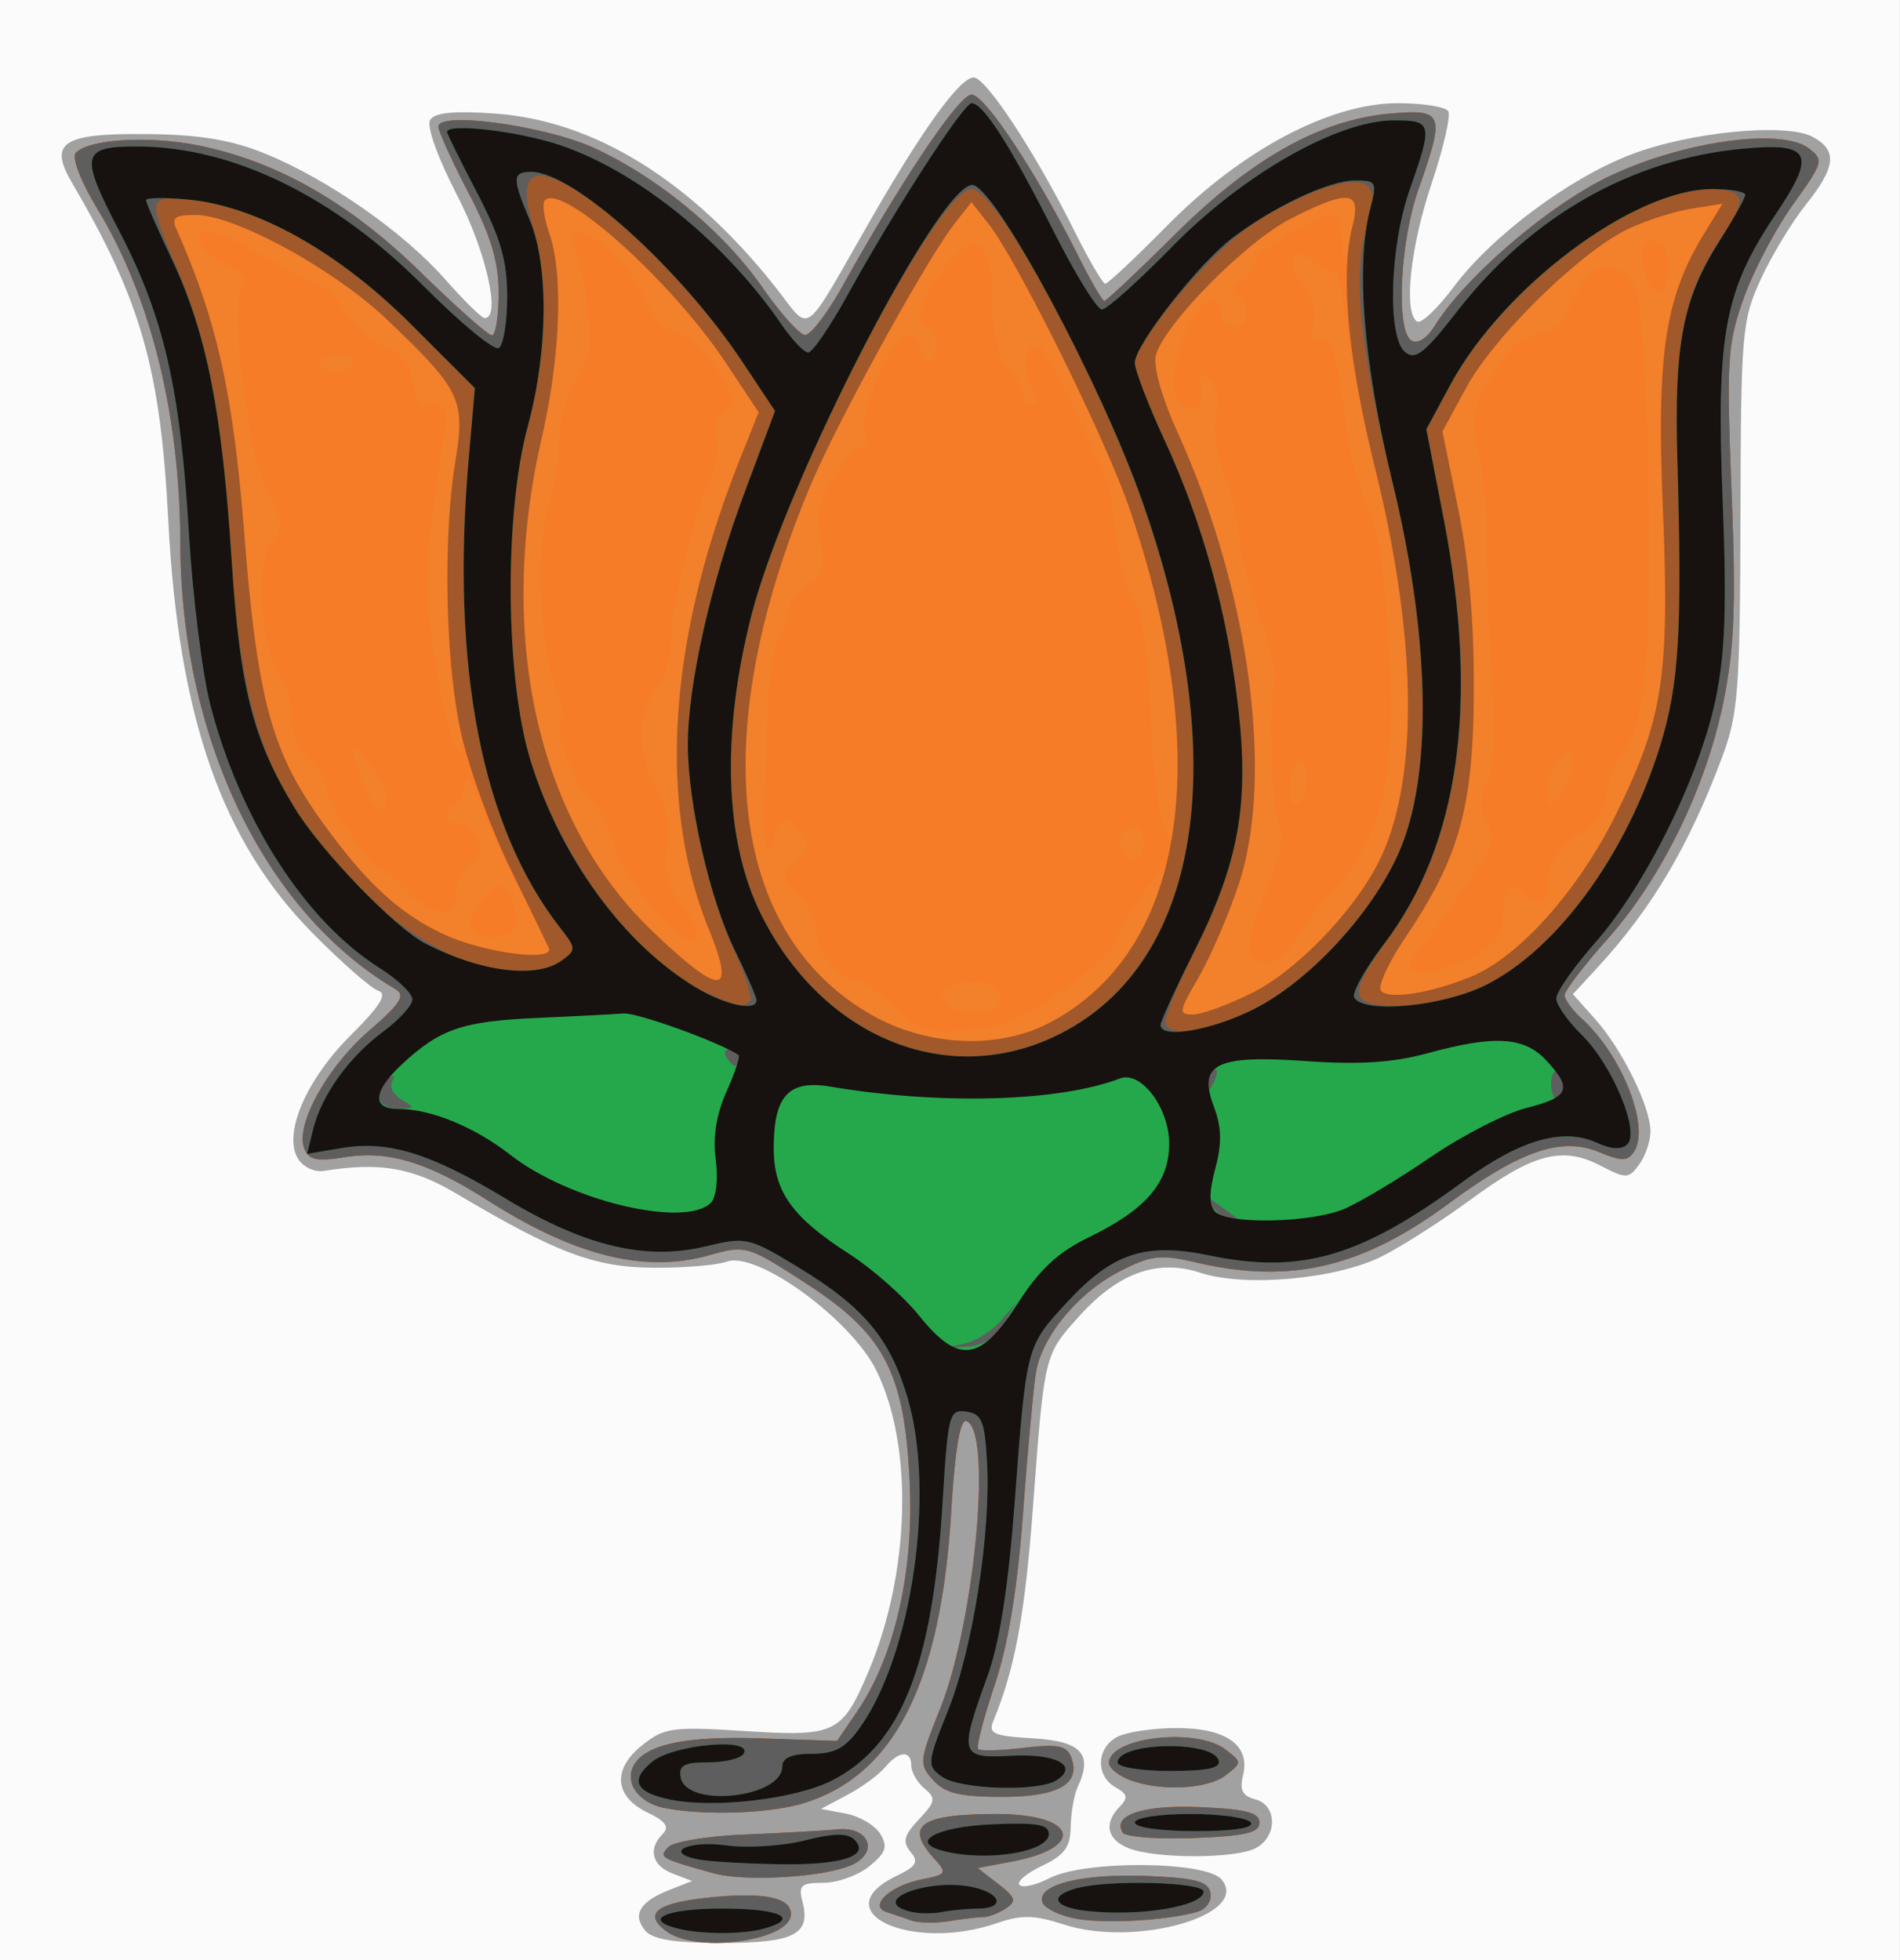 <svg xmlns="http://www.w3.org/2000/svg" viewBox="0 0 221 228"><rect x="0" y="0" width="221" height="228" fill="#333333" stroke="none"/><path d="M-.006 113.998v-114h221v228h-221v-114z" fill="#fbfbfb"/><path d="M75.034 224.548c-1.518-1.829-.597-3.37 2.81-4.708l2.654-1.042-2.25-.865c-2.429-.933-2.91-2.869-1.152-4.627.798-.798.319-1.471-1.75-2.46-3.893-1.86-4.159-5.052-.653-7.844 2.59-2.062 3.51-2.188 12.013-1.645 10.44.667 11.24.286 14.256-6.79 4.915-11.525 5.32-26.375.96-35.173-2.955-5.962-13.906-13.921-17.39-12.64-1.118.413-4.959.731-8.534.708-6.841-.043-11.286-1.714-22.874-8.599-5.148-3.059-8.957-3.713-15.487-2.66-1.023.166-2.345-.445-2.936-1.356-1.841-2.84.827-9.176 6.063-14.396 3.474-3.464 4.336-4.85 3.235-5.208-.825-.268-4.246-3.265-7.603-6.662-10.6-10.726-15.645-25.142-16.824-48.077-.905-17.603-3.172-25.553-11.179-39.207-2.792-4.76-1.144-5.815 8.911-5.7 5.943.068 9.66.69 13.524 2.267 7.287 2.971 16.104 9.12 20.917 14.589 2.204 2.503 4.287 4.55 4.63 4.55 1.93 0 .182-7.746-3.24-14.357-2.236-4.322-3.543-7.984-3.103-8.696.533-.862 2.808-1.082 7.614-.734 11.487.83 22.68 7.75 32.465 20.072 4.377 5.512 2.984 6.491 11.277-7.935 6.001-10.44 10.294-16.35 11.867-16.34 1.441.01 7.165 8.72 11.659 17.741 1.712 3.438 3.353 6.25 3.647 6.25.293 0 3.559-3.067 7.256-6.816 8.612-8.733 18.895-14.184 26.757-14.184 2.918 0 5.565.42 5.881.931.317.512-.557 4.304-1.94 8.426-2.498 7.44-3.291 15.046-1.674 16.046.463.287 2.376-1.53 4.25-4.037 4.444-5.946 13.459-12.67 20.664-15.413 6.88-2.62 17.986-3.695 21.08-2.04 2.918 1.562 2.723 3.506-.791 7.897-1.625 2.03-3.987 5.941-5.25 8.691-2.172 4.73-2.299 6.214-2.35 27.5-.048 20.233-.262 23.059-2.126 28.048-3.873 10.366-8.178 17.63-14.532 24.522l-2.83 3.07 2.615 2.93c3.108 3.483 6.375 10.107 6.405 12.989.012 1.132-.573 2.873-1.3 3.868-1.252 1.711-1.496 1.718-4.573.127-4.379-2.264-7.78-1.367-15.021 3.963-3.257 2.398-7.871 5.355-10.253 6.571-5.258 2.685-15.985 3.676-21.19 1.959-4.968-1.64-9.526-.023-14.05 4.984-4.152 4.597-4.102 4.39-5.452 22.469-.92 12.327-2.11 18.709-4.604 24.695-.604 1.45.062 1.739 4.62 2 5.602.32 7 1.823 5.221 5.613-.437.93-.812 3.033-.835 4.673-.032 2.368-.717 3.302-3.33 4.543-1.81.86-2.99 1.863-2.623 2.23.366.366 1.937.009 3.49-.794 4.09-2.115 18.225-2.006 20.018.155 3.417 4.117-10.015 7.95-18.352 5.236-3.41-1.11-4.93-1.143-7.743-.172-10.059 3.472-20.323-1.361-11.683-5.502 2.282-1.094 2.573-1.604 1.591-2.787-.963-1.16-.768-1.91.978-3.77 1.934-2.058 2.007-2.464.647-3.592-.843-.7-1.533-1.893-1.533-2.65 0-1.836-1.45-1.746-3.055.188-.715.861-2.682 2.302-4.372 3.202l-3.073 1.636 2.893.548c1.591.301 3.391 1.364 4 2.36.9 1.476.668 2.174-1.254 3.75-1.298 1.066-3.713 1.938-5.367 1.938-2.603 0-2.929.294-2.43 2.198.993 3.799-.959 4.802-9.342 4.802-5.57 0-8.096-.41-8.964-1.456zm56.214-9.575c-2.502-1.006-2.897-2.915-1-4.831 1.001-1.011.902-1.459-.5-2.25-2.329-1.314-2.226-4.563.184-5.853 1.064-.569 4.182-1.035 6.929-1.035 5.794 0 8.602 2.012 7.719 5.53-.42 1.672-.057 2.374 1.428 2.762 2.57.673 2.606 4.308.056 5.673-2.343 1.254-11.7 1.256-14.816.004z" fill="#a1a1a1"/><path d="M77.534 224.658c-2.779-2.032-1.202-3.303 4.874-3.93 6.434-.665 9.588-.033 9.588 1.92 0 3.086-10.915 4.603-14.462 2.01zm28.462-1.273a100.39 100.39 0 00-2.863-.97c-2.154-.684.374-3.061 4.036-3.793 2.955-.591 3.037-.727 1.477-2.45-3.475-3.84-1.6-5.166 7.31-5.166 9.313 0 10.471 3.9 1.647 5.549l-3.892.727 2.392 1.855c2.034 1.576 2.168 2.004.893 2.847-.825.545-2.006.998-2.625 1.007-.619.008-2.419.221-4 .473s-3.55.217-4.375-.079zm19.079-.224c-1.881-.36-3.605-1.215-3.831-1.899-.672-2.032 4.613-3.356 12.162-3.046 5.653.232 7.131.623 7.385 1.955.178.932-.477 1.897-1.49 2.193-3.527 1.032-10.855 1.442-14.226.797zm-42.079-5.268c-6.221-1.73-6.433-1.854-5.218-3.069.614-.614 4.627-1.26 8.917-1.437 4.29-.177 9.139-.447 10.773-.601 3.487-.328 4.777 2.498 1.838 4.027-2.891 1.505-12.495 2.14-16.31 1.08zm47.595-4.733c-1.266-2.048 2.4-3.242 9.065-2.951 5.28.23 6.84.64 6.84 1.797 0 1.178-1.648 1.563-7.666 1.79-4.216.16-7.924-.126-8.239-.636zm-53.272-2.85c-2.804-.546-4.518-2.632-3.768-4.585 1.042-2.716 5.788-3.833 14.961-3.52l8.852.301 2.346-3.441c4.301-6.312 6.568-16.084 6.115-26.371-.57-12.991-2.875-17.464-12.06-23.406-6.86-4.438-6.997-4.477-11.319-3.268-7.466 2.09-15.542.086-25.705-6.382-6.989-4.448-11.578-5.842-16.595-5.04-3.326.532-4.24.336-4.761-1.02-1.05-2.733 2.657-9.452 7.55-13.688 3.671-3.178 4.268-4.12 3.06-4.834-15.22-8.986-24.951-29.168-25.02-51.888-.044-14.887-3.402-28.499-9.55-38.708-2.092-3.474-3.125-6.158-2.58-6.703 1.611-1.612 8.643-1.998 14.442-.794 9.098 1.889 17.44 6.676 25.679 14.735 4.108 4.02 7.82 7.308 8.25 7.308.429 0 .78-2.217.78-4.927 0-3.686-.883-6.62-3.5-11.642-1.926-3.693-3.5-7.162-3.5-7.71 0-1.815 12.52-.087 18.138 2.504 7.462 3.442 15.056 9.739 19.552 16.214 2.095 3.017 4.33 5.503 4.964 5.523s2.6-2.55 4.364-5.712c6.952-12.454 13.555-22.247 15.001-22.248 1.542-.002 7.612 9.183 12.391 18.748 1.443 2.888 2.813 5.25 3.046 5.25s3.937-3.488 8.233-7.751c8.92-8.853 16.939-13.347 25.06-14.045 6.169-.53 6.355-.027 3.25 8.796-2.17 6.172-2.65 16.48-.818 17.612.703.435 1.79-.249 2.69-1.69 3.597-5.77 13.373-14.136 20.406-17.464 8.54-4.041 19.913-5.627 23.096-3.22 1.793 1.355 1.716 1.633-1.809 6.54-2.024 2.818-4.61 7.733-5.744 10.922-1.89 5.313-2.008 7.195-1.409 22.434.522 13.291.332 18.216-.946 24.5-2.033 10-7.18 20.525-13.512 27.628-2.724 3.057-4.954 5.98-4.954 6.493 0 .514.915 1.763 2.033 2.774 4.62 4.182 7.901 12.512 6.058 15.38-.76 1.184-1.41 1.2-4.05.108-4.409-1.827-9.155-.208-17.543 5.984-10.06 7.427-18.362 9.38-29.217 6.874-4.324-.998-5.338-.887-9.018.991-4.8 2.448-9.025 7.526-9.751 11.717-.278 1.604-.951 8.893-1.495 16.198-.676 9.068-1.732 15.494-3.33 20.257-1.286 3.837-2.144 7.17-1.906 7.409.238.238 2.625.173 5.305-.144 3.953-.468 4.991-.266 5.505 1.072 1.193 3.11-1.445 4.624-8.058 4.624-4.882 0-6.6-.416-7.973-1.933-1.673-1.849-1.638-2.213.776-8.25 4.09-10.23 6.129-32.514 3.067-33.521-.727-.239-1.323 3.35-1.764 10.612-1.215 20.004-6.669 30.687-17.29 33.869-3.914 1.172-11.435 1.42-16.025.526zm53.927-3.335c-1.238-.497-2.25-1.353-2.25-1.901 0-3.012 10.168-4.188 13.559-1.568 1.921 1.485 1.921 1.516 0 3-2.134 1.65-7.79 1.884-11.309.47z" fill="#f3802b"/><path d="M77.534 224.658c-2.779-2.032-1.202-3.303 4.874-3.93 6.434-.665 9.588-.033 9.588 1.92 0 3.086-10.915 4.603-14.462 2.01zm28.462-1.273a100.39 100.39 0 00-2.863-.97c-2.154-.684.374-3.061 4.036-3.793 2.955-.591 3.037-.727 1.477-2.45-3.475-3.84-1.6-5.166 7.31-5.166 9.313 0 10.471 3.9 1.647 5.549l-3.892.727 2.392 1.855c2.034 1.576 2.168 2.004.893 2.847-.825.545-2.006.998-2.625 1.007-.619.008-2.419.221-4 .473s-3.55.217-4.375-.079zm19.079-.224c-1.881-.36-3.605-1.215-3.831-1.899-.672-2.032 4.613-3.356 12.162-3.046 5.653.232 7.131.623 7.385 1.955.178.932-.477 1.897-1.49 2.193-3.527 1.032-10.855 1.442-14.226.797zm-42.079-5.268c-6.221-1.73-6.433-1.854-5.218-3.069.614-.614 4.627-1.26 8.917-1.437 4.29-.177 9.139-.447 10.773-.601 3.487-.328 4.777 2.498 1.838 4.027-2.891 1.505-12.495 2.14-16.31 1.08zm47.595-4.733c-1.266-2.048 2.4-3.242 9.065-2.951 5.28.23 6.84.64 6.84 1.797 0 1.178-1.648 1.563-7.666 1.79-4.216.16-7.924-.126-8.239-.636zm-53.272-2.85c-2.804-.546-4.518-2.632-3.768-4.585 1.042-2.716 5.788-3.833 14.961-3.52l8.852.301 2.346-3.441c4.301-6.312 6.568-16.084 6.115-26.371-.57-12.991-2.875-17.464-12.06-23.406-6.86-4.438-6.997-4.477-11.319-3.268-7.466 2.09-15.542.086-25.705-6.382-6.989-4.448-11.578-5.842-16.595-5.04-3.326.532-4.24.336-4.761-1.02-1.05-2.733 2.657-9.452 7.55-13.688 3.671-3.178 4.268-4.12 3.06-4.834-15.22-8.986-24.951-29.168-25.02-51.888-.044-14.887-3.402-28.499-9.55-38.708-2.092-3.474-3.125-6.158-2.58-6.703 1.611-1.612 8.643-1.998 14.442-.794 9.098 1.889 17.44 6.676 25.679 14.735 4.108 4.02 7.82 7.308 8.25 7.308.429 0 .78-2.217.78-4.927 0-3.686-.883-6.62-3.5-11.642-1.926-3.693-3.5-7.162-3.5-7.71 0-1.815 12.52-.087 18.138 2.504 7.462 3.442 15.056 9.739 19.552 16.214 2.095 3.017 4.33 5.503 4.964 5.523s2.6-2.55 4.364-5.712c6.952-12.454 13.555-22.247 15.001-22.248 1.542-.002 7.612 9.183 12.391 18.748 1.443 2.888 2.813 5.25 3.046 5.25s3.937-3.488 8.233-7.751c8.92-8.853 16.939-13.347 25.06-14.045 6.169-.53 6.355-.027 3.25 8.796-2.17 6.172-2.65 16.48-.818 17.612.703.435 1.79-.249 2.69-1.69 3.597-5.77 13.373-14.136 20.406-17.464 8.54-4.041 19.913-5.627 23.096-3.22 1.793 1.355 1.716 1.633-1.809 6.54-2.024 2.818-4.61 7.733-5.744 10.922-1.89 5.313-2.008 7.195-1.409 22.434.522 13.291.332 18.216-.946 24.5-2.033 10-7.18 20.525-13.512 27.628-2.724 3.057-4.954 5.98-4.954 6.493 0 .514.915 1.763 2.033 2.774 4.62 4.182 7.901 12.512 6.058 15.38-.76 1.184-1.41 1.2-4.05.108-4.409-1.827-9.155-.208-17.543 5.984-10.06 7.427-18.362 9.38-29.217 6.874-4.324-.998-5.338-.887-9.018.991-4.8 2.448-9.025 7.526-9.751 11.717-.278 1.604-.951 8.893-1.495 16.198-.676 9.068-1.732 15.494-3.33 20.257-1.286 3.837-2.144 7.17-1.906 7.409.238.238 2.625.173 5.305-.144 3.953-.468 4.991-.266 5.505 1.072 1.193 3.11-1.445 4.624-8.058 4.624-4.882 0-6.6-.416-7.973-1.933-1.673-1.849-1.638-2.213.776-8.25 4.09-10.23 6.129-32.514 3.067-33.521-.727-.239-1.323 3.35-1.764 10.612-1.215 20.004-6.669 30.687-17.29 33.869-3.914 1.172-11.435 1.42-16.025.526zm44.467-91.216c6.222-3.207 11.552-9.855 13.699-17.088.566-1.906.031-1.533-2.249 1.57-1.644 2.237-3.273 4.937-3.619 6-.346 1.061-3.18 3.7-6.3 5.862-4.367 3.029-6.87 4.032-10.885 4.365-4.755.394-5.5.158-8.473-2.682-1.793-1.713-3.72-3.115-4.282-3.115-1.924 0-4.68-3.307-4.68-5.616 0-1.268-.958-3.198-2.129-4.288-1.965-1.832-2.004-2.107-.5-3.61 2.015-2.015 2.042-2.898.138-4.478-1.232-1.022-1.653-.827-2.436 1.128-.922 2.302-.952 2.285-1.129-.636-.1-1.65-.113-3.384-.029-3.853.085-.47.223-4.295.309-8.5.085-4.206.742-8.772 1.459-10.147.717-1.375 1.307-3.047 1.31-3.715.003-.668.94-1.715 2.082-2.325 1.761-.943 1.975-1.703 1.413-5.028-.518-3.065-.19-4.678 1.506-7.424 1.193-1.93 2.63-3.508 3.194-3.508.564 0 .754-.708.422-1.573-.81-2.111 3.276-11.427 5.013-11.427.757 0 1.376.675 1.376 1.5s.45 1.5 1 1.5 1-.9 1-2-.45-2-1-2c-1.915 0-.926-3.524 1.965-7 3.726-4.48 5.346-3.183 5.456 4.366.054 3.676.644 6.049 1.83 7.358.962 1.064 1.75 2.46 1.75 3.105 0 .644.465 1.171 1.035 1.171.688 0 .663-.695-.077-2.078-1.265-2.363-.514-5.383 1.09-4.391.586.361 2.18 3.202 3.545 6.313s2.953 6.499 3.529 7.529c.576 1.03 1.304 4.404 1.618 7.5.313 3.095 1.256 6.684 2.094 7.975 1.041 1.605 1.668 5.848 1.979 13.395.268 6.494 1.015 12.12 1.815 13.652 1.236 2.37 1.36 1.776 1.365-6.58.01-15.957-4.247-31.112-14.137-50.314-3.257-6.325-6.808-12.625-7.89-14l-1.967-2.5-1.96 2.5c-3.265 4.162-13.65 23.045-16.776 30.5-12.135 28.946-9.493 52.019 7.043 61.502 6.4 3.67 14.622 4.106 20.484 1.085zm-5.448-2.536c.677-1.764-2.488-2.957-5.395-2.035-1.639.52-1.816.937-.877 2.068 1.53 1.844 5.56 1.823 6.272-.033zm29.322-1.071c5.052-2.518 11.661-9.314 14.57-14.98 4.741-9.243 4.696-26.224-.122-45.5-1.58-6.325-3.2-14.34-3.598-17.811-.398-3.471-.978-6.058-1.288-5.748-.31.31-1.343-.142-2.295-1.004-2.422-2.191-3.662.097-1.405 2.591 1.08 1.194 1.537 2.867 1.225 4.495-.355 1.858-.125 2.451.81 2.092 1.367-.524 1.797.91 2.958 9.885.356 2.75 1.474 6.889 2.484 9.197 1.267 2.892 2.057 8.043 2.543 16.565.834 14.655-.64 21.56-5.881 27.53-1.79 2.04-4.033 4.946-4.983 6.459-1.855 2.953-4.412 3.615-5.276 1.365-.292-.762.583-4.024 1.944-7.25 1.442-3.417 2.119-6.296 1.621-6.898-.992-1.2-1.545-15.729-.653-17.172.33-.535-.496-4.084-1.837-7.884-1.341-3.801-2.448-8.163-2.46-9.693s-.722-4.456-1.58-6.5c-.92-2.193-1.322-4.995-.98-6.83.386-2.076.099-3.51-.862-4.307-1.185-.983-1.35-.85-.933.749.65 2.486-1.07 3.592-2.643 1.697-1.839-2.216 1.472-11.528 4.1-11.528.483 0 .878.675.878 1.5s.675 1.5 1.5 1.5c1.751 0 2.017-2.562.371-3.58-.771-.476-.613-.985.5-1.608.896-.501 1.629-1.553 1.629-2.338 0-1.262 7.068-5.474 9.187-5.474.447 0 .857 1.238.912 2.75l.1 2.75.8-2.5c1.878-5.863.588-6.344-6.875-2.563-5.19 2.63-14.786 12.366-15.674 15.903-.324 1.294.686 4.89 2.497 8.884 8.414 18.558 11.322 40.203 7.09 52.777-1.203 3.575-3.298 8.412-4.655 10.75-2.268 3.907-2.318 4.25-.621 4.25 1.015 0 4.121-1.134 6.902-2.52zm25.561-1.933c5.547-2.322 12.464-10.112 16.782-18.898 5.47-11.132 6.213-16.029 5.409-35.697-.731-17.886.257-24.372 4.853-31.863l2.092-3.41-3.63.59c-1.996.323-5.305 1.383-7.353 2.355-5.48 2.6-15.572 12.478-18.789 18.39l-2.805 5.152 1.858 9.167c1.236 6.098 1.836 13.183 1.791 21.167-.075 13.47-1.683 19.212-8.008 28.612-1.882 2.796-3.146 5.53-2.809 6.075.71 1.147 5.85.352 10.61-1.64zm-7.225-1.219c0-.369.615-1.381 1.367-2.25.752-.868 3.061-4.02 5.131-7.004 3.218-4.64 3.589-5.706 2.556-7.359-.93-1.49-.938-2.582-.032-4.769.794-1.917.965-6.01.526-12.64-.357-5.394-.625-12.395-.595-15.56.03-3.164-.392-7.741-.936-10.17-.875-3.903-.704-4.924 1.462-8.747 1.699-2.998 3.275-4.482 5.13-4.829 1.472-.275 3.063-1.287 3.534-2.25.471-.962 1.24-2.537 1.709-3.5 1.308-2.686 4.81-2.75 6.221-.113.785 1.467 1.36 9.414 1.638 22.684.433 20.608-.402 28.86-3.255 32.18-.709.824-1.439 2.804-1.622 4.398-.184 1.595-1.224 3.395-2.311 4-2.907 1.62-4.455 3.808-4.491 6.351-.035 2.492-1.018 2.864-2.815 1.067-1.56-1.56-2.327-.664-2.426 2.832-.063 2.196-.865 3.258-3.477 4.603-3.41 1.755-7.314 2.33-7.314 1.077zm18.968-23.7c.026-1.553-.225-1.66-1.468-.628-.825.684-1.5 2.4-1.5 3.813 0 2.474.054 2.497 1.468.628.807-1.068 1.482-2.784 1.5-3.814zm8.639-56.21c-1.029-2.68-.677-4.418.893-4.418 1 0 1.5 1 1.5 3 0 3.206-1.391 4.03-2.393 1.418zm-109.15 75.62c-5.989-14.738-4.7-33.823 3.7-54.822l2.11-5.274-3.8-5.726c-6.306-9.505-19.047-20.964-21.065-18.945-.34.34-.116 2.057.498 3.818 1.663 4.77 1.309 14.335-.884 23.902-5.297 23.103-.463 44.577 12.903 57.326 8.005 7.635 9.724 7.562 6.538-.278zm-6.032-1.92c-2.25-2.545-4.416-5.947-4.815-7.56-.398-1.613-1.782-4.19-3.075-5.726-2.287-2.719-4.225-8.47-3.2-9.495.28-.28-.117-2.011-.884-3.847-1.727-4.132-2.072-17.019-.558-20.815.617-1.548 1.124-4.698 1.126-7 .002-2.434.85-5.572 2.026-7.5 1.646-2.702 1.9-4.28 1.362-8.5-.363-2.852-1.065-5.972-1.56-6.935-.634-1.229-.52-1.739.383-1.714 2.151.06 6.37 4.271 7.743 7.727.777 1.957 2.216 3.494 3.596 3.84 1.265.318 3.452 2.318 4.86 4.445 2.29 3.46 2.387 3.965.923 4.784-1.1.616-1.441 1.661-1.04 3.195.328 1.254-.004 3.448-.737 4.877-1.842 3.589-4.56 14.588-4.56 18.455 0 1.758-.607 4.084-1.35 5.169-2.622 3.828-2.794 7.268-.582 11.605 1.506 2.952 1.927 5.084 1.477 7.482-.477 2.542-.112 4.052 1.51 6.246 3.905 5.282 1.796 6.292-2.644 1.267zm-12.41 4.357c0-.283-1.368-2.939-3.04-5.901s-3.905-7.793-4.963-10.735c-1.077-2.992-1.94-4.384-1.96-3.158-.02 1.205-.487 2.47-1.037 2.81-1.347.832-1.276 2.562.093 2.25.602-.138 1.614.563 2.25 1.558.932 1.455.816 2.062-.593 3.11-.962.716-1.75 2.265-1.75 3.441 0 2.963-3.09 2.771-5.813-.36-1.195-1.375-2.546-2.5-3.002-2.5-1.075 0-6.184-7.796-6.184-9.435 0-.69-.9-2.07-2-3.065-1.119-1.012-2-3.08-2-4.69 0-1.584-.624-3.877-1.386-5.095-2.343-3.747-2.969-12.525-1.096-15.383 1.508-2.302 1.478-2.725-.457-6.439-2.324-4.457-4.4-21.573-2.858-23.562.615-.792.027-1.597-1.825-2.5-3.033-1.478-4.335-3.83-2.12-3.83.785 0 3.41 1.117 5.834 2.483s5.425 2.932 6.67 3.48c1.244.548 2.735 2.018 3.313 3.266.579 1.249 2.486 2.945 4.238 3.77 2.247 1.058 3.334 2.368 3.686 4.444.275 1.619.838 2.856 1.25 2.75 2.408-.62 2.932.035 2.442 3.056-2.175 13.405-2.444 17.435-1.575 23.581 1.15 8.131 3.001 15.096 3.583 13.48.235-.655-.049-2.905-.63-5-1.327-4.776-1.373-20.888-.083-28.765 1.155-7.053.593-8.212-7.911-16.329-6.18-5.897-17.723-12.216-22.317-12.216-2.461 0-2.84.302-2.196 1.75 4.692 10.56 6.574 19.05 7.871 35.516 1.48 18.784 3.13 25.002 8.724 32.88 5.189 7.307 9.111 10.99 14.342 13.467 4.393 2.081 12.5 3.295 12.5 1.873zm-9.242-2.713c-.226-.676.432-2.132 1.461-3.237 1.604-1.722 2.005-1.796 2.81-.521 1.762 2.786 1.124 4.986-1.445 4.986-1.33 0-2.601-.552-2.826-1.228zm78.243-9.772c0-1.1-.424-2-.941-2-1.343 0-2.289 1.82-1.56 3 1.046 1.691 2.5 1.11 2.5-1zm-88-5.389c0-1.332-3.899-6.746-3.967-5.51-.018.33.46 2.018 1.064 3.75 1.117 3.203 2.903 4.286 2.903 1.76zm107-2.229c0-1.412-.436-2.23-1-1.882-.55.34-1 1.743-1 3.118 0 1.412.435 2.231 1 1.882.55-.34 1-1.743 1-3.118zM40.732 41.39c-.353-.352-1.435-.335-2.406.037-1.497.575-1.543.815-.301 1.582 1.533.948 3.873-.452 2.707-1.619zm90.524 165.58c-1.238-.497-2.25-1.353-2.25-1.901 0-3.012 10.168-4.188 13.559-1.568 1.921 1.485 1.921 1.516 0 3-2.134 1.65-7.79 1.884-11.31.47z" fill="#f67c27"/><path d="M77.534 224.658c-2.779-2.032-1.202-3.303 4.874-3.93 6.434-.665 9.588-.033 9.588 1.92 0 3.086-10.915 4.603-14.462 2.01zm28.462-1.273a100.39 100.39 0 00-2.863-.97c-2.154-.684.374-3.061 4.036-3.793 2.955-.591 3.037-.727 1.477-2.45-3.475-3.84-1.6-5.166 7.31-5.166 9.313 0 10.471 3.9 1.647 5.549l-3.892.727 2.392 1.855c2.034 1.576 2.168 2.004.893 2.847-.825.545-2.006.998-2.625 1.007-.619.008-2.419.221-4 .473s-3.55.217-4.375-.079zm19.079-.224c-1.881-.36-3.605-1.215-3.831-1.899-.672-2.032 4.613-3.356 12.162-3.046 5.653.232 7.131.623 7.385 1.955.178.932-.477 1.897-1.49 2.193-3.527 1.032-10.855 1.442-14.226.797zm-42.079-5.268c-6.221-1.73-6.433-1.854-5.218-3.069.614-.614 4.627-1.26 8.917-1.437 4.29-.177 9.139-.447 10.773-.601 3.487-.328 4.777 2.498 1.838 4.027-2.891 1.505-12.495 2.14-16.31 1.08zm47.595-4.733c-1.266-2.048 2.4-3.242 9.065-2.951 5.28.23 6.84.64 6.84 1.797 0 1.178-1.648 1.563-7.666 1.79-4.216.16-7.924-.126-8.239-.636zm-53.272-2.85c-2.804-.546-4.518-2.632-3.768-4.585 1.042-2.716 5.788-3.833 14.961-3.52l8.852.301 2.346-3.441c4.301-6.312 6.568-16.084 6.115-26.371-.57-12.991-2.875-17.464-12.06-23.406-6.86-4.438-6.997-4.477-11.319-3.268-7.466 2.09-15.542.086-25.705-6.382-6.989-4.448-11.578-5.842-16.595-5.04-3.326.532-4.24.336-4.761-1.02-1.05-2.733 2.657-9.452 7.55-13.688 3.671-3.178 4.268-4.12 3.06-4.834-15.22-8.986-24.951-29.168-25.02-51.888-.044-14.887-3.402-28.499-9.55-38.708-2.092-3.474-3.125-6.158-2.58-6.703 1.611-1.612 8.643-1.998 14.442-.794 9.098 1.889 17.44 6.676 25.679 14.735 4.108 4.02 7.82 7.308 8.25 7.308.429 0 .78-2.217.78-4.927 0-3.686-.883-6.62-3.5-11.642-1.926-3.693-3.5-7.162-3.5-7.71 0-1.815 12.52-.087 18.138 2.504 7.462 3.442 15.056 9.739 19.552 16.214 2.095 3.017 4.33 5.503 4.964 5.523s2.6-2.55 4.364-5.712c6.952-12.454 13.555-22.247 15.001-22.248 1.542-.002 7.612 9.183 12.391 18.748 1.443 2.888 2.813 5.25 3.046 5.25s3.937-3.488 8.233-7.751c8.92-8.853 16.939-13.347 25.06-14.045 6.169-.53 6.355-.027 3.25 8.796-2.17 6.172-2.65 16.48-.818 17.612.703.435 1.79-.249 2.69-1.69 3.597-5.77 13.373-14.136 20.406-17.464 8.54-4.041 19.913-5.627 23.096-3.22 1.793 1.355 1.716 1.633-1.809 6.54-2.024 2.818-4.61 7.733-5.744 10.922-1.89 5.313-2.008 7.195-1.409 22.434.522 13.291.332 18.216-.946 24.5-2.033 10-7.18 20.525-13.512 27.628-2.724 3.057-4.954 5.98-4.954 6.493 0 .514.915 1.763 2.033 2.774 4.62 4.182 7.901 12.512 6.058 15.38-.76 1.184-1.41 1.2-4.05.108-4.409-1.827-9.155-.208-17.543 5.984-10.06 7.427-18.362 9.38-29.217 6.874-4.324-.998-5.338-.887-9.018.991-4.8 2.448-9.025 7.526-9.751 11.717-.278 1.604-.951 8.893-1.495 16.198-.676 9.068-1.732 15.494-3.33 20.257-1.286 3.837-2.144 7.17-1.906 7.409.238.238 2.625.173 5.305-.144 3.953-.468 4.991-.266 5.505 1.072 1.193 3.11-1.445 4.624-8.058 4.624-4.882 0-6.6-.416-7.973-1.933-1.673-1.849-1.638-2.213.776-8.25 4.09-10.23 6.129-32.514 3.067-33.521-.727-.239-1.323 3.35-1.764 10.612-1.215 20.004-6.669 30.687-17.29 33.869-3.914 1.172-11.435 1.42-16.025.526zm44.535-91.23c15.979-8.153 19.534-30.52 9.523-59.93-2.734-8.033-13.058-28.878-16.414-33.143l-1.968-2.5-1.96 2.5c-3.264 4.162-13.65 23.045-16.775 30.5-12.135 28.946-9.494 52.02 7.042 61.502 6.413 3.678 14.604 4.104 20.552 1.07zm23.806-3.593c5.048-2.516 11.641-9.293 14.586-14.993 4.805-9.302 4.694-25.851-.31-46.075-3.161-12.776-4.06-22.48-2.61-28.163 1.043-4.089-.416-4.253-7.205-.813-5.19 2.63-14.786 12.366-15.674 15.903-.324 1.294.686 4.89 2.496 8.883 8.415 18.558 11.322 40.203 7.09 52.777-1.202 3.575-3.297 8.413-4.654 10.75-2.268 3.907-2.318 4.25-.621 4.25 1.015 0 4.121-1.134 6.902-2.52zm25.561-1.933c5.547-2.322 12.464-10.112 16.782-18.898 5.47-11.132 6.213-16.029 5.409-35.697-.731-17.886.257-24.372 4.853-31.863l2.092-3.41-3.63.59c-1.996.323-5.305 1.383-7.353 2.355-5.48 2.6-15.572 12.478-18.79 18.39l-2.804 5.152 1.858 9.167c1.236 6.098 1.836 13.183 1.79 21.167-.074 13.47-1.682 19.212-8.007 28.612-1.882 2.796-3.146 5.53-2.809 6.075.709 1.147 5.85.352 10.61-1.64zm-88.784-5.5c-5.989-14.737-4.7-33.822 3.7-54.821l2.11-5.274-3.8-5.726C78.142 32.727 65.4 21.269 63.383 23.288c-.34.339-.115 2.057.498 3.817 1.663 4.77 1.31 14.335-.884 23.902-5.296 23.103-.463 44.577 12.903 57.326 8.005 7.635 9.724 7.562 6.539-.278zm-18.612 2.203c-.185-.413-2.2-4.575-4.478-9.25s-4.863-11.818-5.746-15.873c-1.804-8.284-2.085-22.63-.619-31.582 1.155-7.054.593-8.213-7.911-16.33-6.18-5.897-17.723-12.215-22.317-12.215-2.461 0-2.84.301-2.196 1.75 4.692 10.559 6.574 19.05 7.871 35.516 1.48 18.784 3.13 25.002 8.724 32.879 5.189 7.307 9.111 10.99 14.342 13.468 4.657 2.205 13.088 3.325 12.33 1.637zm67.42 96.719c-1.238-.498-2.25-1.353-2.25-1.902 0-3.012 10.168-4.187 13.559-1.567 1.921 1.485 1.921 1.515 0 3-2.134 1.649-7.79 1.883-11.309.469z" fill="#a1582a"/><path d="M77.534 224.658c-2.779-2.032-1.202-3.303 4.874-3.93 6.434-.665 9.588-.033 9.588 1.92 0 3.086-10.915 4.603-14.462 2.01zm28.462-1.273a100.39 100.39 0 00-2.863-.97c-2.154-.684.374-3.061 4.036-3.793 2.955-.591 3.037-.727 1.477-2.45-3.475-3.84-1.6-5.166 7.31-5.166 9.313 0 10.471 3.9 1.647 5.549l-3.892.727 2.392 1.855c2.034 1.576 2.168 2.004.893 2.847-.825.545-2.006.998-2.625 1.007-.619.008-2.419.221-4 .473s-3.55.217-4.375-.079zm19.079-.224c-1.881-.36-3.605-1.215-3.831-1.899-.672-2.032 4.613-3.356 12.162-3.046 5.653.232 7.131.623 7.385 1.955.178.932-.477 1.897-1.49 2.193-3.527 1.032-10.855 1.442-14.226.797zm-42.079-5.268c-6.221-1.73-6.433-1.854-5.218-3.069.614-.614 4.627-1.26 8.917-1.437 4.29-.177 9.139-.447 10.773-.601 3.487-.328 4.777 2.498 1.838 4.027-2.891 1.505-12.495 2.14-16.31 1.08zm47.595-4.733c-1.266-2.048 2.4-3.242 9.065-2.951 5.28.23 6.84.64 6.84 1.797 0 1.178-1.648 1.563-7.666 1.79-4.216.16-7.924-.126-8.239-.636zm-53.272-2.85c-2.804-.546-4.518-2.632-3.768-4.585 1.042-2.716 5.788-3.833 14.961-3.52l8.852.301 2.346-3.441c4.301-6.312 6.568-16.084 6.115-26.371-.57-12.991-2.875-17.464-12.06-23.406-6.86-4.438-6.997-4.477-11.319-3.268-7.466 2.09-15.542.086-25.705-6.382-6.989-4.448-11.578-5.842-16.595-5.04-3.326.532-4.24.336-4.761-1.02-1.05-2.733 2.657-9.452 7.55-13.688 3.671-3.178 4.268-4.12 3.06-4.834-15.22-8.986-24.951-29.168-25.02-51.888-.044-14.887-3.402-28.499-9.55-38.708-2.092-3.474-3.125-6.158-2.58-6.703 1.611-1.612 8.643-1.998 14.442-.794 9.098 1.889 17.44 6.676 25.679 14.735 4.108 4.02 7.82 7.308 8.25 7.308.429 0 .78-2.217.78-4.927 0-3.686-.883-6.62-3.5-11.642-1.926-3.693-3.5-7.162-3.5-7.71 0-1.815 12.52-.087 18.138 2.504 7.462 3.442 15.056 9.739 19.552 16.214 2.095 3.017 4.33 5.503 4.964 5.523s2.6-2.55 4.364-5.712c6.952-12.454 13.555-22.247 15.001-22.248 1.542-.002 7.612 9.183 12.391 18.748 1.443 2.888 2.813 5.25 3.046 5.25s3.937-3.488 8.233-7.751c8.92-8.853 16.939-13.347 25.06-14.045 6.169-.53 6.355-.027 3.25 8.796-2.17 6.172-2.65 16.48-.818 17.612.703.435 1.79-.249 2.69-1.69 3.597-5.77 13.373-14.136 20.406-17.464 8.54-4.041 19.913-5.627 23.096-3.22 1.793 1.355 1.716 1.633-1.809 6.54-2.024 2.818-4.61 7.733-5.744 10.922-1.89 5.313-2.008 7.195-1.409 22.434.522 13.291.332 18.216-.946 24.5-2.033 10-7.18 20.525-13.512 27.628-2.724 3.057-4.954 5.98-4.954 6.493 0 .514.915 1.763 2.033 2.774 4.62 4.182 7.901 12.512 6.058 15.38-.76 1.184-1.41 1.2-4.05.108-4.409-1.827-9.155-.208-17.543 5.984-10.06 7.427-18.362 9.38-29.217 6.874-4.324-.998-5.338-.887-9.018.991-4.8 2.448-9.025 7.526-9.751 11.717-.278 1.604-.951 8.893-1.495 16.198-.676 9.068-1.732 15.494-3.33 20.257-1.286 3.837-2.144 7.17-1.906 7.409.238.238 2.625.173 5.305-.144 3.953-.468 4.991-.266 5.505 1.072 1.193 3.11-1.445 4.624-8.058 4.624-4.882 0-6.6-.416-7.973-1.933-1.673-1.849-1.638-2.213.776-8.25 4.09-10.23 6.129-32.514 3.067-33.521-.727-.239-1.323 3.35-1.764 10.612-1.215 20.004-6.669 30.687-17.29 33.869-3.914 1.172-11.435 1.42-16.025.526zm45.218-89.67c17.277-8.046 21.132-32.339 10.007-63.072-5.52-15.249-16.671-35.563-19.522-35.563-4.071 0-21.601 33.893-25.601 49.5-3.54 13.813-3.156 26.287 1.072 34.804 7.06 14.22 21.358 20.237 34.045 14.33zm23.229-3.207c6.793-3.385 14.496-11.912 17.329-19.18 3.54-9.085 3.156-24.794-1.019-41.748-3.865-15.696-4.806-24.768-3.103-29.929 1.668-5.054.421-6.306-4.742-4.759-2.106.631-5.958 2.558-8.56 4.281-4.876 3.23-13.674 13.647-13.674 16.19 0 .79 1.55 4.791 3.445 8.893 4.443 9.615 7.323 20.077 8.591 31.204 1.278 11.212.047 18.001-5.138 28.321-2.103 4.186-3.589 7.99-3.302 8.455.958 1.549 4.96.869 10.173-1.73zM87.24 116.43c.317-.317-.524-2.978-1.868-5.915-2.905-6.345-5.334-17.134-5.358-23.8-.025-6.97 2.648-18.858 6.646-29.555l3.492-9.346-3.75-5.654C78.59 30.38 64.466 18.136 61.785 20.817c-.772.772-.69 2.446.286 5.884 1.83 6.448 1.594 14.334-.684 22.805-2.783 10.35-2.613 29.55.346 39.042 3.713 11.914 12.588 23.514 20.686 27.04 3.546 1.544 4.033 1.63 4.82.842zm85.678-1.883c8.295-4.204 16.329-15.262 20.194-27.796 2.191-7.107 2.533-12.772 2.037-33.744-.326-13.777.727-18.986 5.156-25.504 3.054-4.495 2.743-5.496-1.708-5.496-8.549 0-23.93 11.705-29.889 22.746l-2.788 5.166 2.157 11.277c3.946 20.626 1.77 36.306-6.669 48.063-4.773 6.65-4.543 7.748 1.622 7.748 3.365 0 6.643-.816 9.888-2.46zm-107.55-2.824c1.666-1.218 1.657-1.409-.174-3.75-9.152-11.7-12.788-30.329-10.667-54.642l.713-8.175-7.403-7.404c-8.218-8.217-17.673-13.633-25.303-14.493-5.382-.607-5.448-.352-2.022 7.788 3.776 8.972 5.28 16.886 6.37 33.512 1.299 19.828 4.338 27.698 14.977 38.778 7.918 8.246 18.527 12.03 23.509 8.388zm65.877 95.252c-1.238-.497-2.25-1.353-2.25-1.901 0-3.012 10.168-4.188 13.559-1.567 1.921 1.484 1.921 1.515 0 3-2.134 1.648-7.79 1.883-11.309.468z" fill="#5f5e5f"/><path d="M78.744 224.308c-4.073-1.064-1.24-2.31 5.25-2.31 6.859 0 9.212 1.173 4.75 2.369-2.502.67-7.318.642-10-.059zm27-1.979c-4.852-1.327 2.658-4.02 7.69-2.757 3.16.793 3.367 2.42.31 2.439-1.238.008-3.15.19-4.25.405-1.1.216-2.788.177-3.75-.087zm20.5-.071c-3.76-.448-4.258-1.757-1-2.63 3.779-1.013 14.75-.715 14.75.4 0 1.726-7.618 2.96-13.75 2.23zm-45.015-5.968c-4.134-.795-1.227-2.253 3.264-1.638 2.427.333 6.524.073 9.105-.577 3.395-.855 4.995-.879 5.786-.088 1.908 1.909-1.446 2.987-8.89 2.859-3.85-.067-8.02-.317-9.265-.556zm28.459-.993c-4.002-1.037-.772-2.811 5.635-3.095 5.236-.233 6.67.01 6.67 1.125 0 2.116-7.26 3.278-12.305 1.97zm22.305-3.3c0-.563 2.814-1 6.441-1 3.542 0 6.72.45 7.059 1 .39.63-1.99 1-6.441 1-4.04 0-7.059-.427-7.059-1zm-54-2.662c-4.082-.828-4.775-2.255-2.14-4.409 2.502-2.044 11.833-2.859 10.64-.929-.34.55-2.2 1-4.133 1-2.806 0-3.447.353-3.182 1.75.682 3.6 11.815 2.389 11.815-1.285 0-1.002 1.084-1.465 3.432-1.465 2.677 0 3.905-.664 5.583-3.02 6.074-8.531 8.803-27.215 5.59-38.269-2.027-6.968-5.079-10.639-12.695-15.265-5.827-3.54-6.096-3.6-10.878-2.453-6.932 1.663-14.042-.037-23.15-5.535-8.805-5.313-13.712-6.83-19.13-5.915l-4.024.68.701-2.861c.973-3.969 4.15-8.402 8.143-11.361 1.855-1.375 3.385-3.057 3.4-3.738.016-.68-1.697-2.326-3.805-3.657-8.67-5.473-16.207-17.187-19.693-30.605-.93-3.575-2.053-12.575-2.497-20-1.016-16.965-2.907-25.14-8.15-35.218-4.588-8.817-4.377-9.76 2.173-9.743 11.088.03 22.88 5.781 33.275 16.231 4.277 4.3 8.214 7.545 8.75 7.214.537-.332.975-3.018.975-5.971 0-4.19-.768-6.843-3.5-12.083-1.925-3.693-3.5-6.876-3.5-7.073 0-1.092 8.479-.085 13.327 1.583 9.006 3.098 19.08 11.29 25.587 20.81 1.223 1.787 2.62 3.25 3.106 3.25.485 0 2.56-3.038 4.609-6.75 5.53-10.02 13.446-22.25 14.4-22.25 1.336 0 4.531 4.99 9.497 14.837 2.541 5.04 5.083 9.163 5.648 9.163.565 0 4.244-3.29 8.177-7.31 8.228-8.41 19.25-14.69 25.784-14.69 4.475 0 4.556.35 1.865 8-2.349 6.678-2.659 17.208-.557 18.953 1.187.985 2.264.14 6.07-4.762 8.56-11.022 20.25-17.683 33.148-18.888 8.027-.75 8.671.517 3.88 7.636-5.957 8.851-6.915 13.984-6.17 33.04.5 12.817.31 18.09-.845 23.52-1.91 8.97-8.16 21.566-13.976 28.162-2.503 2.838-4.538 5.763-4.523 6.5.016.736 1.352 2.637 2.97 4.224 3.537 3.471 6.78 11.236 5.308 12.708-.668.669-1.857.612-3.577-.172-3.938-1.794-8.955-.33-15.583 4.55-11.892 8.754-18.83 10.773-29.448 8.569-7.473-1.551-11.283-.299-16.583 5.45-4.768 5.174-4.706 4.936-6.09 23.375-.723 9.639-1.75 16.22-3.12 20-3.375 9.306-3.264 9.68 2.773 9.361 5.229-.275 7.868 1.18 5.201 2.87-2.138 1.354-11.285 1.058-13.322-.432-1.752-1.28-1.722-1.595.74-7.75 2.884-7.213 4.982-20.65 4.514-28.917-.265-4.7-.615-5.541-2.407-5.798-1.985-.283-2.132.279-2.757 10.565-1.155 19.021-4.824 28.244-12.869 32.348-4.21 2.148-13.643 3.266-18.778 2.225zm38.759-55.337l1.486-2.5-1.873 2.173c-1.03 1.196-2.997 2.392-4.372 2.659-2.15.417-2.095.463.386.326 1.91-.105 3.39-1.004 4.373-2.658zm27.157-12.283c-.23-.156-1.317-.943-2.417-1.75-1.85-1.357-1.897-1.336-.627.283.755.962 1.842 1.75 2.416 1.75.575 0 .857-.128.628-.283zm-97.188-13.81c-.974-.566-1.467-1.522-1.096-2.123.405-.656.214-.808-.478-.38-2.008 1.241-1.284 3.597 1.095 3.565 2.027-.027 2.074-.133.479-1.061zm135.27-1.348c0-.793-.354-1.66-.786-1.927-.432-.267-.785.381-.785 1.441s.353 1.927.785 1.927c.432 0 .786-.649.786-1.441zm-40.618-1.111c.341-.89.174-1.292-.393-.941-.544.336-.989 1.034-.989 1.552 0 1.438.717 1.121 1.382-.611zm-55.382-2.449c0-.55-.477-1-1.059-1s-.78.45-.441 1 .816 1 1.059 1 .441-.45.441-1zm36.541-2.366c17.115-7.97 21.063-31.916 10.294-62.447-4.7-13.328-16.508-35.463-19.536-36.625-3.43-1.317-21.848 34.23-25.875 49.939-3.54 13.813-3.156 26.287 1.072 34.804 7.06 14.219 21.358 20.237 34.045 14.329zm23.229-3.206c6.793-3.385 14.496-11.912 17.329-19.181 3.557-9.129 3.135-24.715-1.144-42.247-3.373-13.819-4.29-25.195-2.562-31.75.81-3.068.709-3.25-1.807-3.25-2.979 0-9.448 3.042-14.262 6.707-3.943 3.002-11.323 12.45-11.323 14.494 0 .835 1.55 4.873 3.446 8.975 4.442 9.615 7.322 20.077 8.591 31.204 1.28 11.231.046 18.001-5.176 28.396-2.124 4.227-3.86 8.031-3.86 8.454 0 1.632 5.838.654 10.77-1.803zm-72.04-.032c-.332-.332-1.195-.368-1.917-.079-.797.32-.56.557.604.605 1.055.043 1.645-.193 1.313-.526zm14.271-1.046c0-.358-1.127-2.953-2.504-5.767-2.915-5.96-5.454-17.021-5.479-23.874-.025-6.97 2.648-18.857 6.646-29.554l3.492-9.346-3.745-5.642c-7.284-10.97-19.713-22.167-24.606-22.167-2.22 0-2.242.72-.17 5.628 2.204 5.227 2.111 15.303-.221 23.872-2.808 10.32-2.65 29.505.323 39.042 3.52 11.294 10.834 21.3 19.264 26.353 3.391 2.033 7 2.784 7 1.456zm84.921-1.81c8.295-4.203 16.329-15.262 20.194-27.796 2.2-7.134 2.57-13.29 1.999-33.244-.389-13.563.617-18.738 4.97-25.588 1.604-2.523 2.916-4.885 2.916-5.25 0-.364-1.728-.662-3.84-.662-9.114 0-24.293 11.342-30.454 22.754l-2.793 5.174 2.043 10.586c4.108 21.286 1.77 37.824-6.966 49.29-2.223 2.917-3.779 5.73-3.457 6.25 1.184 1.916 10.409 1.008 15.388-1.515zm-107.55-2.823c1.666-1.218 1.657-1.41-.174-3.75-9.152-11.701-12.788-30.33-10.667-54.642l.713-8.176-7.403-7.404c-8.444-8.443-17.907-13.756-25.865-14.52-2.737-.264-4.976-.237-4.976.059 0 .295 1.34 3.37 2.977 6.834 4.036 8.534 5.855 17.655 6.966 34.942.965 15.017 2.467 20.934 7.348 28.94 3.044 4.995 11.652 13.92 15.189 15.749 6.442 3.33 12.93 4.134 15.893 1.968zm64.627 93.303c0-2.375 10.983-2.626 11.756-.27.298.909-1.254 1.25-5.673 1.25-3.346 0-6.083-.44-6.083-.98z" fill="#25a84c"/><path d="M78.744 224.308c-4.073-1.064-1.24-2.31 5.25-2.31 6.859 0 9.212 1.173 4.75 2.369-2.502.67-7.318.642-10-.059zm27-1.979c-4.852-1.327 2.658-4.02 7.69-2.757 3.16.793 3.367 2.42.31 2.439-1.238.008-3.15.19-4.25.405-1.1.216-2.788.177-3.75-.087zm20.5-.071c-3.76-.448-4.258-1.757-1-2.63 3.779-1.013 14.75-.715 14.75.4 0 1.726-7.618 2.96-13.75 2.23zm-45.015-5.968c-4.134-.795-1.227-2.253 3.264-1.638 2.427.333 6.524.073 9.105-.577 3.395-.855 4.995-.879 5.786-.088 1.908 1.909-1.446 2.987-8.89 2.859-3.85-.067-8.02-.317-9.265-.556zm28.459-.993c-4.002-1.037-.772-2.811 5.635-3.095 5.236-.233 6.67.01 6.67 1.125 0 2.116-7.26 3.278-12.305 1.97zm22.305-3.3c0-.563 2.814-1 6.441-1 3.542 0 6.72.45 7.059 1 .39.63-1.99 1-6.441 1-4.04 0-7.059-.427-7.059-1zm-54-2.662c-4.082-.828-4.775-2.255-2.14-4.409 2.502-2.044 11.833-2.859 10.64-.929-.34.55-2.2 1-4.133 1-2.806 0-3.447.353-3.182 1.75.682 3.6 11.815 2.389 11.815-1.285 0-1.002 1.084-1.465 3.432-1.465 2.677 0 3.905-.664 5.583-3.02 6.074-8.531 8.803-27.215 5.59-38.269-2.027-6.968-5.079-10.639-12.695-15.265-5.827-3.54-6.096-3.6-10.878-2.453-6.932 1.663-14.042-.037-23.15-5.535-8.805-5.313-13.712-6.83-19.13-5.915l-4.024.68.701-2.861c.973-3.969 4.15-8.402 8.143-11.361 1.855-1.375 3.385-3.057 3.4-3.738.016-.68-1.697-2.326-3.805-3.657-8.67-5.473-16.207-17.187-19.693-30.605-.93-3.575-2.053-12.575-2.497-20-1.016-16.965-2.907-25.14-8.15-35.218-4.588-8.817-4.377-9.76 2.173-9.743 11.088.03 22.88 5.781 33.275 16.231 4.277 4.3 8.214 7.545 8.75 7.214.537-.332.975-3.018.975-5.971 0-4.19-.768-6.843-3.5-12.083-1.925-3.693-3.5-6.876-3.5-7.073 0-1.092 8.479-.085 13.327 1.583 9.006 3.098 19.08 11.29 25.587 20.81 1.223 1.787 2.62 3.25 3.106 3.25.485 0 2.56-3.038 4.609-6.75 5.53-10.02 13.446-22.25 14.4-22.25 1.336 0 4.531 4.99 9.497 14.837 2.541 5.04 5.083 9.163 5.648 9.163.565 0 4.244-3.29 8.177-7.31 8.228-8.41 19.25-14.69 25.784-14.69 4.475 0 4.556.35 1.865 8-2.349 6.678-2.659 17.208-.557 18.953 1.187.985 2.264.14 6.07-4.762 8.56-11.022 20.25-17.683 33.148-18.888 8.027-.75 8.671.517 3.88 7.636-5.957 8.851-6.915 13.984-6.17 33.04.5 12.817.31 18.09-.845 23.52-1.91 8.97-8.16 21.566-13.976 28.162-2.503 2.838-4.538 5.763-4.523 6.5.016.736 1.352 2.637 2.97 4.224 3.537 3.471 6.78 11.236 5.308 12.708-.668.669-1.857.612-3.577-.172-3.938-1.794-8.955-.33-15.583 4.55-11.892 8.754-18.83 10.773-29.448 8.569-7.473-1.551-11.283-.299-16.583 5.45-4.768 5.174-4.706 4.936-6.09 23.375-.723 9.639-1.75 16.22-3.12 20-3.375 9.306-3.264 9.68 2.773 9.361 5.229-.275 7.868 1.18 5.201 2.87-2.138 1.354-11.285 1.058-13.322-.432-1.752-1.28-1.722-1.595.74-7.75 2.884-7.213 4.982-20.65 4.514-28.917-.265-4.7-.615-5.541-2.407-5.798-1.985-.283-2.132.279-2.757 10.565-1.155 19.021-4.824 28.244-12.869 32.348-4.21 2.148-13.643 3.266-18.778 2.225zm40.369-57.7c2.534-3.961 4.694-5.974 8.267-7.704 6.652-3.22 9.364-6.375 9.364-10.892 0-4.187-3.28-8.533-5.73-7.592-7.078 2.715-20.834 3.103-33.689.948-4.851-.813-6.58 1.068-6.58 7.158 0 5.05 2.136 8.04 8.808 12.32 2.665 1.711 6.295 4.914 8.066 7.117 4.612 5.739 7.147 5.44 11.494-1.355zm37.947-10.997c1.788-.748 6.304-3.449 10.035-6.003 3.73-2.554 8.778-5.146 11.216-5.76 4.99-1.256 5.387-2.235 2.259-5.564-2.567-2.733-5.998-2.928-13.826-.786-3.937 1.077-7.916 1.334-14 .905-10.563-.745-12.69.298-10.799 5.297.905 2.391.947 4.261.162 7.202-.739 2.769-.742 4.288-.011 5.02 1.495 1.495 11.119 1.295 14.964-.311zm-73.623-.734c.622-.622.865-2.79.564-5.035-.352-2.624.07-5.27 1.264-7.917.986-2.187 1.61-4.096 1.386-4.244-2.32-1.527-11.858-4.961-13.406-4.826-1.1.095-5.645.333-10.1.528-8.603.378-11.247 1.29-15.65 5.396-3.37 3.143-3.528 5.19-.4 5.19 3.783 0 8.86 2.085 13.054 5.362 6.81 5.32 20.3 8.533 23.289 5.546zm39.848-19.274c17.115-7.97 21.063-31.916 10.294-62.447-4.7-13.328-16.508-35.463-19.536-36.625-3.43-1.316-21.848 34.23-25.875 49.939-3.54 13.813-3.156 26.287 1.072 34.804 7.06 14.219 21.358 20.237 34.045 14.329zm23.229-3.206c6.793-3.385 14.496-11.912 17.329-19.18 3.557-9.13 3.135-24.716-1.144-42.248-3.373-13.819-4.29-25.195-2.562-31.75.81-3.068.709-3.25-1.807-3.25-2.979 0-9.448 3.043-14.262 6.708-3.943 3.002-11.323 12.449-11.323 14.494 0 .834 1.55 4.873 3.446 8.975 4.442 9.614 7.322 20.077 8.591 31.204 1.28 11.23.046 18-5.176 28.396-2.123 4.226-3.86 8.03-3.86 8.454 0 1.631 5.838.653 10.77-1.804zm-57.77-1.078c0-.357-1.127-2.953-2.504-5.767-2.915-5.959-5.454-17.021-5.479-23.874-.025-6.969 2.648-18.857 6.646-29.554l3.492-9.346-3.745-5.641c-7.284-10.97-19.713-22.167-24.606-22.167-2.22 0-2.242.719-.17 5.628 2.204 5.227 2.111 15.303-.221 23.872-2.808 10.319-2.65 29.505.323 39.042 3.52 11.294 10.834 21.299 19.264 26.353 3.391 2.033 7 2.783 7 1.455zm84.921-1.81c8.295-4.203 16.329-15.261 20.194-27.795 2.2-7.135 2.57-13.291 1.999-33.244-.389-13.563.617-18.738 4.97-25.588 1.604-2.523 2.916-4.886 2.916-5.25 0-.365-1.728-.663-3.84-.663-9.114 0-24.293 11.342-30.454 22.754l-2.793 5.175 2.043 10.586c4.108 21.286 1.77 37.824-6.966 49.289-2.223 2.917-3.779 5.73-3.457 6.25 1.184 1.916 10.409 1.008 15.388-1.514zm-107.55-2.823c1.666-1.218 1.657-1.41-.174-3.75-9.152-11.7-12.788-30.329-10.667-54.642l.713-8.175-7.403-7.404c-8.444-8.443-17.907-13.756-25.865-14.521-2.737-.263-4.976-.237-4.976.059s1.34 3.37 2.977 6.834c4.036 8.534 5.855 17.655 6.966 34.942.965 15.017 2.467 20.934 7.348 28.94 3.044 4.996 11.652 13.92 15.189 15.749 6.442 3.331 12.93 4.135 15.893 1.968zm64.627 93.303c0-2.374 10.983-2.625 11.756-.269.298.908-1.254 1.25-5.673 1.25-3.346 0-6.083-.441-6.083-.98z" fill="#17120f"/></svg>